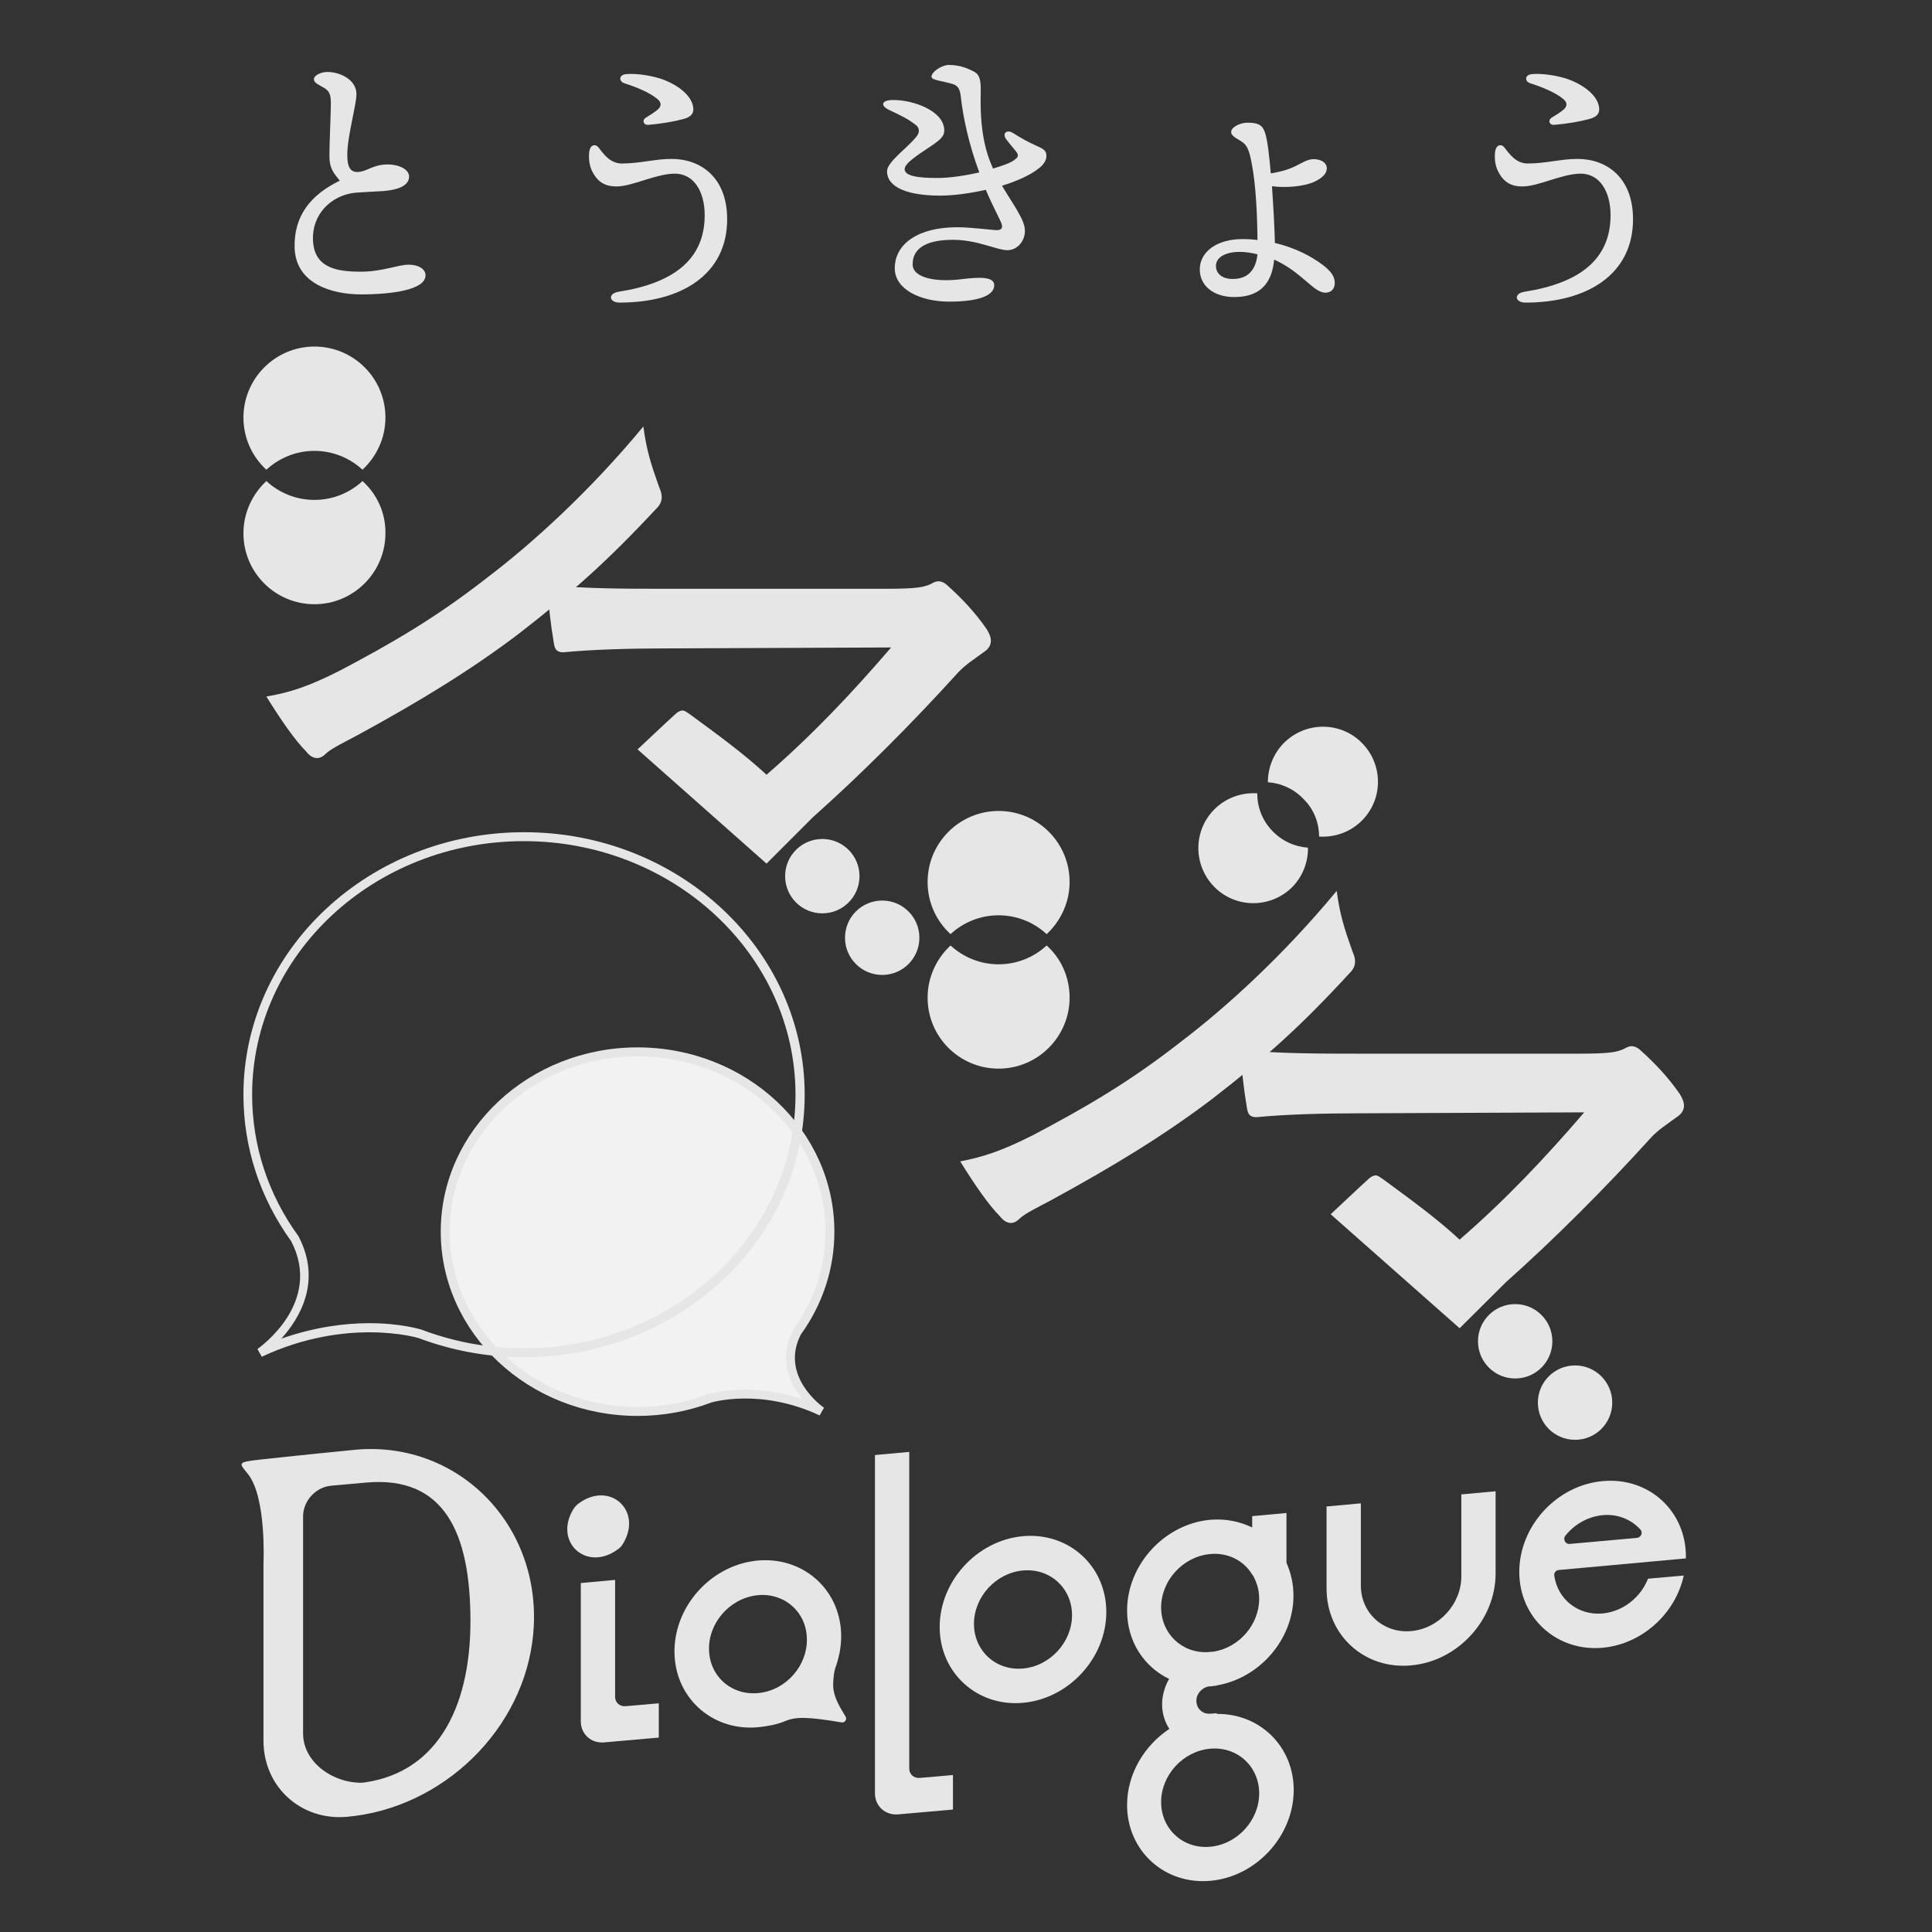 <?xml version="1.0" encoding="utf-8"?>
<!-- Generator: Adobe Illustrator 27.0.1, SVG Export Plug-In . SVG Version: 6.00 Build 0)  -->
<svg version="1.1" id="レイヤー_1" xmlns="http://www.w3.org/2000/svg" xmlns:xlink="http://www.w3.org/1999/xlink" x="0px"
	 y="0px" viewBox="0 0 800 800" style="enable-background:new 0 0 800 800;" xml:space="preserve">
<rect x="0" y="0" width="800" height="800" fill="#333333" stroke="none"/>
<style type="text/css">
	.st0{fill:#E6E6E6;}
	.st1{fill:#F2F2F2;}
</style>
<g>
	<g>
		<g>
			<path class="st0" d="M135.5,29.8c5.5,0,12.1,3.3,12.1,9.2c0,4.4-3.8,17.5-3.8,25.1c0,4.8,1.1,7.3,4.5,7.1c3.5-0.1,6-3,11.9-3.1
				c4.9-0.1,9.2,2,9.2,5c0,3.7-4.4,5.5-10.5,6c-3.1,0.2-8,0.4-11.8,0.7c-9.9,1-18,8.9-17.5,19.7c0.5,11.2,9.3,13,19.8,13
				c8.9,0,15.4-2.9,19.8-2.9c4.1,0,7,1.8,7,4.4c0,6-13.7,7.9-26.8,7.9c-11.6,0-26.9-4.2-27.4-19.2c-0.4-13.3,6.6-22,18.7-27.9
				c-2.7-3.3-4.3-5.2-4.3-10.2c0-5.6,0.6-17.3,0.6-21.8c0-3.6-0.6-5-2.6-6.3c-2.5-1.5-4.4-2.1-4.4-3.7
				C130,31.1,133.1,29.8,135.5,29.8z"/>
			<path class="st0" d="M255.3,77.2c-3.9,0-7.5-1.1-10.1-6.3c-1.3-2.6-1.5-5.6-1.2-8.1c0.4-2.9,2.5-3.3,3.7-1.9
				c1.9,2.3,4.6,6.8,9.8,6.8c7.4,0,13.8-1.9,20.6-1.9c11.9,0,23,7.5,23,25c0,22.9-19.1,34.5-44.5,34.5c-4.5,0-5-3.8-0.4-4.5
				c22.2-3.5,35.6-13,35.6-31.7c0-9.5-4.3-17.2-12.4-17.2C271.3,72,261.9,77.2,255.3,77.2z M273,32.4c7.6,2.4,14.1,7.5,14.1,12.9
				c0,1.9-1.3,3.3-4.2,4c-3.6,1-9.4,2-14.5,2.4c-2,0.1-2.6-1.9-1.1-2.9c2-1.2,3.7-2.3,4.9-3.3c1.8-1.5,1.8-3.1-0.1-4.6
				c-3.3-2.7-8.8-4.9-13.5-6.4c-2.5-0.8-2.4-3.6,0.7-3.8C262.2,30.4,267.5,30.8,273,32.4z"/>
			<path class="st0" d="M433.3,64.6c0,1.8-1.2,3.6-3,5c-3.6,2.9-9.2,5.4-15.4,7.3c4.8,8.1,9.5,14.1,9.5,18.7c0,4.2-3.1,8-7.3,8
				c-4.3,0-12.3-4.3-22.5-4.3c-9.6,0-16.7,2.7-16.7,10.1c0,6.2,11,7.4,20.2,6.2c6.8-0.8,13.6-1.3,13.6,2.5c0,4.1-6,6.8-18.7,6.8
				c-11.9,0-22.5-5.1-22.5-13.8c0-10.2,9.8-17,25.8-17c6,0,14.8,1.2,16.4,1.2c2.1,0,2.7-1,1.9-3c-0.7-1.8-3.8-7.5-6.4-13.7
				c-6.7,1.5-13.5,2.4-18.9,2.4c-13.2,0-22-3.3-22-10.1c0-3.9,8.7-9.8,12.3-14.5c1.2-1.5,1.2-3.3-0.2-4.5c-3.2-2.6-6.8-4.3-11.3-6.4
				c-3.6-1.7-3.3-4.1,1.8-4.1c8.5,0,21.1,4.6,21.1,12.6c0,2.7-2,4.2-7,7.5c-3.7,2.5-9.4,6.1-9.4,8.5c0,2.9,5.4,3.7,13.6,3.7
				c5.1,0,11.6-1,17.3-2.3c-4.3-11.7-6.7-22.5-7.7-31.8c-0.4-3.1-1.4-4.3-3.6-4.9c-3.7-1.1-8.5-1.5-8.5-2.9c0-2.1,4.4-4.9,7.1-4.9
				c3.6,0,6.8,0.8,10.4,2.7c2.5,1.3,3,3.5,2.9,8.6c-0.4,15,1.7,24.1,5.1,31.6c3.6-1.1,6.6-2.1,8.1-3.1c2.1-1.3,2.7-2.1,1.7-3.6
				c-1.5-2-2.7-3.2-4.4-5.5c-1.7-2.3,0.2-4.2,2.9-2.5c3.8,2.4,6.1,3.6,8.9,4.9C431.9,61.6,433.3,62.1,433.3,64.6z"/>
			<path class="st0" d="M552.7,117.2c0,2.4-1.5,4-3.9,4c-4.9,0-9.8-8.6-21.2-13.7c-1,10.5-6.4,15.5-16.6,15.5
				c-8.3,0-14.2-4.6-14.2-11.4c0-7.5,7.3-12.6,17.6-12.6c2.1,0,4.3,0.1,6.3,0.4c-0.1-9.9-0.6-22.9-2.5-32.3c-0.6-3-1.3-6.3-3.3-7.9
				c-2.3-1.8-5.1-2.6-5.1-4.6c0-1.9,3.6-3.8,6.8-3.8c4.6,0,6.3,1.1,7.3,4.4c1,3.2,1.7,9.5,2.3,16.6c3.8-0.6,7.1-1.5,10.2-3
				c2.7-1.3,5-2.9,7.5-2.9c3.2,0,5.5,1.5,5.5,3.8c0,2.1-1.7,3.9-5.2,5.6c-4.3,1.9-11.7,2.6-17.5,1.8c0.6,8.8,1.1,17.9,1.2,23.5
				c8.1,1.9,15,5.4,20.1,9.3C551.3,112.5,552.7,114.6,552.7,117.2z M520.7,105.3c-2.5-0.6-4.9-1-7.3-1c-6.1,0-9.9,2.3-9.9,5.8
				c0,3.3,2.7,5.4,6.8,5.4C516.4,115.6,520,112.1,520.7,105.3z"/>
			<path class="st0" d="M630.4,77.2c-3.9,0-7.5-1.1-10.1-6.3c-1.3-2.6-1.5-5.6-1.2-8.1c0.4-2.9,2.5-3.3,3.7-1.9
				c1.9,2.3,4.6,6.8,9.8,6.8c7.4,0,13.8-1.9,20.6-1.9c11.9,0,23,7.5,23,25c0,22.9-19.1,34.5-44.5,34.5c-4.5,0-5-3.8-0.4-4.5
				c22.2-3.5,35.6-13,35.6-31.7c0-9.5-4.3-17.2-12.4-17.2C646.5,72,637.1,77.2,630.4,77.2z M648.1,32.4c7.6,2.4,14.1,7.5,14.1,12.9
				c0,1.9-1.3,3.3-4.2,4c-3.6,1-9.4,2-14.5,2.4c-2,0.1-2.6-1.9-1.1-2.9c2-1.2,3.7-2.3,4.9-3.3c1.8-1.5,1.8-3.1-0.1-4.6
				c-3.3-2.7-8.8-4.9-13.5-6.4c-2.5-0.8-2.4-3.6,0.7-3.8C637.3,30.4,642.7,30.8,648.1,32.4z"/>
		</g>
	</g>
	<g>
		<path class="st0" d="M500.6,698.3c0.2,0,0.3,0,0.5,0c0.5,0,1-0.1,1.5-0.2l1.2-0.1v-0.1c17.8-3,31.8-19.1,31.8-37.2
			c0-4.9-1.1-9.5-2.9-13.6v-20.6l-14.2,1.3v4.7c-5.1-2.5-11-3.7-17.3-3.2c-19,1.7-34.5,18.6-34.5,37.6c0,12.8,7,23.3,17.4,28.3
			c-1.8,3.2-2.9,6.8-2.9,10.5c0,3.8,1.1,7.3,3,10.2c-10.4,6.9-17.5,18.7-17.5,31.5c0,19,15.5,33.1,34.5,31.4s34.5-18.6,34.5-37.6
			c0-18.1-14.1-31.7-31.8-31.5v-0.3l-2.7,0.2c-3.2,0.3-5.8-2.1-5.8-5.3C495.3,701.5,497.6,698.8,500.6,698.3z M501.1,764.7
			c-11.2,1-20.3-7.3-20.3-18.5c0-11.2,9.1-21.1,20.3-22.1c11.2-1,20.3,7.3,20.3,18.5C521.4,753.8,512.3,763.7,501.1,764.7z
			 M519.5,653.7c1.2,2.5,1.9,5.3,1.9,8.3c0,10.7-8.3,20.2-18.8,21.9l-1.5,0.1c-0.3,0-0.5,0.1-0.8,0.1c-10.8,0.6-19.5-7.6-19.5-18.5
			c0-11.2,9.1-21.1,20.3-22.1c7.4-0.7,13.8,2.7,17.3,8.3C518.4,651.8,518.9,652.3,519.5,653.7z"/>
		<path class="st0" d="M605.1,652.8c0,11.4-9.3,21.6-20.8,22.6c-11.4,1-20.8-7.4-20.8-18.9v-34l-14.2,1.3v34
			c0,19.3,15.7,33.6,35,31.8c19.3-1.7,35-18.8,35-38.1l0-34l-14.2,1.3V652.8z"/>
		<path class="st0" d="M376.5,601.2l-14.2,1.3l0,140.1c0,5.3,4.3,9.1,9.5,8.7l22.8-2V735l-13.8,1.2c-2.4,0.2-4.3-1.5-4.3-3.9
			L376.5,601.2z"/>
		<path class="st0" d="M423.6,636.1c-19,1.7-34.5,18.6-34.5,37.6c0,19,15.5,33.1,34.5,31.4c19-1.7,34.5-18.6,34.5-37.6
			C458.1,648.5,442.6,634.4,423.6,636.1z M423.6,690.9c-11.2,1-20.3-7.3-20.3-18.5c0-11.2,9.1-21.1,20.3-22.1
			c11.2-1,20.3,7.3,20.3,18.5C443.9,680,434.8,689.9,423.6,690.9z"/>
		<g>
			<path class="st0" d="M254.7,654.2l-14.2,1.3l0,57.3c0,5.3,4.3,9.1,9.5,8.7l22.8-2v-14.2l-13.8,1.2c-2.4,0.2-4.3-1.5-4.3-3.9
				L254.7,654.2z"/>
			<path class="st0" d="M258.1,639c8-13.5-5.5-25.8-18.3-16.6c-1,0.7-1.9,1.7-2.5,2.7c-8,13.5,5.5,25.8,18.3,16.6
				C256.7,641,257.5,640.1,258.1,639z"/>
		</g>
		<path class="st0" d="M350.2,710.9c-1.5-2.7-5.4-7.9-5.2-13.7c0.1-3,0.4-4.9,0.9-6.6c0.7-1.8,1.2-3.7,1.6-5.6
			c0-0.1,0.1-0.2,0.1-0.3l0,0c0.5-2.7,0.8-5.4,0.7-8.2c-0.6-19-16.6-32.5-35.6-30.2c-19,2.3-34,19.6-33.4,38.6
			c0.6,19,16.6,32.5,35.6,30.2c3.1-0.4,6.6-0.9,10.4-2.5c4.4-1.8,9.4-1.7,23.1,0.6C349.7,713.5,350.8,712.1,350.2,710.9z M314.5,701
			c-11.2,1.4-20.6-6.6-20.9-17.7c-0.4-11.1,8.4-21.3,19.6-22.7c11.2-1.4,20.6,6.6,20.9,17.7C334.5,689.5,325.7,699.7,314.5,701z"/>
		<path class="st0" d="M109.1,720.8c0,19.1,15.5,33.2,34.6,31.5h0c39.5-3.5,73.5-36.1,77.1-75.8c4.1-45.2-31.8-81.1-75.5-76
			c0,0-16.7,1.6-37.8,3.9c-9.4,1.1-8.6,1.3-4.8,6c7.7,9.7,6.4,36.8,6.4,36.8L109.1,720.8z M194.8,671.3c0,37-14.8,64.2-46.7,67.1
			l3.5-0.3c-12.5,1.1-26.1-7.8-26.1-20.3l0-89.9c0-6.4,5.2-12.1,11.6-12.7l14.5-1.3C184,611,194.8,634.7,194.8,671.3z"/>
		<path class="st0" d="M698.1,645.3C698.1,645.2,698.1,645.2,698.1,645.3c0.4-19.4-15.2-33.8-34.5-32c-19,1.7-34.5,18.6-34.5,37.6
			c0,19,15.5,33.1,34.5,31.4c16.4-1.5,30.2-14.2,33.6-29.9l-14.8,1.3c-3,7.7-10.3,13.6-18.8,14.4c-10.2,0.9-18.6-5.9-20-15.6
			c-0.2-1.2,0.6-2.3,1.9-2.4l38.4-3.5c0,0,0,0,0,0L698.1,645.3z M663.6,627.4c6.3-0.6,11.9,1.8,15.7,6c1.1,1.2,0.2,3.2-1.4,3.4
			l-27.9,2.5c-1.8,0.2-2.9-1.9-1.9-3.3C651.8,631.3,657.4,628,663.6,627.4z"/>
	</g>
	<path class="st1" d="M330.1,551.6c8.6-11.9,13.6-26.2,13.6-41.6c0-41.1-35.7-74.4-79.7-74.4s-79.7,33.3-79.7,74.4
		s35.7,74.4,79.7,74.4c10.6,0,20.7-1.9,29.9-5.4l0,0c0,0,20.8-6.6,46.3,5.4C340.2,584.4,320.3,570.6,330.1,551.6z"/>
	<path class="st0" d="M264,586.3c-45,0-81.5-34.2-81.5-76.3s36.6-76.3,81.5-76.3c45,0,81.5,34.2,81.5,76.3c0,15.3-4.8,30-13.9,42.6
		c-8.8,17.2,8.8,29.8,9.6,30.3l-1.8,3.2c-24.5-11.5-44.8-5.4-45-5.3C284.9,584.4,274.6,586.3,264,586.3z M264,437.4
		c-42.9,0-77.8,32.6-77.8,72.6s34.9,72.6,77.8,72.6c10.1,0,19.9-1.8,29.2-5.3c0.9-0.3,17.5-5.1,39,2c-5.1-6.3-10.1-16.4-3.8-28.5
		l0.1-0.2c8.7-12,13.3-26,13.3-40.5C341.9,470,307,437.4,264,437.4z"/>
	<path class="st0" d="M217,562c-15,0-29.7-2.7-43.6-7.9c-0.2-0.1-29.5-8.9-65,7.7l-1.8-3.2c1.1-0.8,27.1-19.2,14-44.6
		c-13-18-19.8-38.9-19.8-60.7c0-59.9,52.1-108.7,116.2-108.7c64.1,0,116.2,48.7,116.2,108.7S281.1,562,217,562z M152.9,547.9
		c12.9,0,21.1,2.5,21.7,2.7c13.5,5.1,27.7,7.7,42.3,7.7c62,0,112.5-47.1,112.5-105c0-57.9-50.5-105-112.5-105
		c-62.1,0-112.5,47.1-112.5,105c0,21,6.6,41.3,19.2,58.6l0.1,0.2c9.6,18.5,0.4,33.8-7.2,42.2C130.5,549.4,143.1,547.9,152.9,547.9z"
		/>
	<g>
		<g>
			<path class="st0" d="M264,310.3c4.5-4.2,12.1-11.4,16.1-15c0.9-0.7,1.8-1.1,2.5-1.1c0.9,0,1.8,0.7,3.1,1.6
				c11.6,8.5,22.3,16.3,31.7,25c18.8-16.3,35.1-33.5,51.6-52.7l-94.1,0.4c-13,0-29.5,0.4-41.6,1.6c-2.9,0-3.6-1.3-4-4
				c-1.3-7.8-2.2-15.6-2.7-23.9c15.2,1.6,33.3,1.6,48.7,1.6H367c13,0,15.6-0.7,18.5-2c1.1-0.7,2.2-1.1,3.1-1.1
				c1.3,0,2.7,0.7,3.8,1.8c6,5.4,11.2,10.9,16.1,17.9c1.1,1.8,1.8,3.4,1.8,4.9c0,1.8-0.9,3.4-2.9,4.7c-4.7,3.4-7.8,5.4-10.7,8.5
				c-19.2,21.2-40,42-60.1,59.9l-19.2,19.2L264,310.3z"/>
			<circle class="st0" cx="340.5" cy="362.8" r="15.4"/>
			<circle class="st0" cx="365.3" cy="388.3" r="15.4"/>
		</g>
		<g>
			<path class="st0" d="M551,502.8c4.5-4.2,12.1-11.4,16.1-15c0.9-0.7,1.8-1.1,2.5-1.1c0.9,0,1.8,0.7,3.1,1.6
				c11.6,8.5,22.3,16.3,31.7,25c18.8-16.3,35.1-33.5,51.6-52.7l-94.1,0.4c-13,0-29.5,0.4-41.6,1.6c-2.9,0-3.6-1.3-4-4
				c-1.3-7.8-2.2-15.6-2.7-23.9c15.2,1.6,33.3,1.6,48.7,1.6H654c13,0,15.6-0.7,18.5-2c1.1-0.7,2.2-1.1,3.1-1.1
				c1.3,0,2.7,0.7,3.8,1.8c6,5.4,11.2,10.9,16.1,17.9c1.1,1.8,1.8,3.4,1.8,4.9c0,1.8-0.9,3.4-2.9,4.7c-4.7,3.4-7.8,5.4-10.7,8.5
				c-19.2,21.2-40,42-60.1,59.9L604.4,550L551,502.8z"/>
			<circle class="st0" cx="627.4" cy="555.4" r="15.4"/>
			<circle class="st0" cx="652.2" cy="580.8" r="15.4"/>
		</g>
		<g>
			<path class="st0" d="M428,469.9c21.2-11.2,39.5-21.7,61.2-38.7c17.9-13.6,41.8-35.1,64.3-62.3c1.3,9.8,3.1,15.4,6.5,25
				c0.7,1.6,1.1,2.9,1.1,4.2c0,1.8-0.7,3.4-2.5,5.1C537.9,425.7,523.9,438,502,455c-19.4,14.7-40.2,27.5-66.8,42
				c-5.4,2.9-10.7,5.4-13,7.6c-1.3,1.3-2.5,1.8-3.6,1.8c-1.6,0-3.1-0.9-4.5-2.7c-4.7-4.7-10.7-13.4-16.5-22.8
				C407,479.1,414.8,476.6,428,469.9z"/>
			<g>
				<path class="st0" d="M541.6,351c-5.5-0.4-10.9-2.8-14.9-7.1c-4.1-4.3-6.1-9.8-6.1-15.4c-6.1-0.4-12.4,1.6-17.2,6.1
					c-9.2,8.6-9.6,23-1,32.2c8.6,9.2,23,9.6,32.2,1C539.3,363.3,541.7,357.1,541.6,351z"/>
				<path class="st0" d="M546.2,346.4c6.1,0.4,12.4-1.6,17.2-6.1c9.2-8.6,9.6-23,1-32.2c-8.6-9.2-23-9.6-32.2-1
					c-4.8,4.5-7.2,10.7-7.2,16.8c5.5,0.4,10.9,2.8,14.9,7.1C544.2,335.3,546.2,340.9,546.2,346.4z"/>
			</g>
			<g>
				<path class="st0" d="M433.4,391.5c-5.2,4.8-12.2,7.8-19.9,7.8s-14.7-3-19.9-7.8c-5.8,5.4-9.5,13.1-9.5,21.6
					c0,16.3,13.2,29.4,29.4,29.4s29.4-13.2,29.4-29.4C442.9,404.5,439.3,396.8,433.4,391.5z"/>
				<path class="st0" d="M433.4,386.8c5.8-5.4,9.5-13.1,9.5-21.6c0-16.3-13.2-29.4-29.4-29.4s-29.4,13.2-29.4,29.4
					c0,8.6,3.7,16.3,9.5,21.6c5.2-4.8,12.2-7.8,19.9-7.8S428.2,382,433.4,386.8z"/>
			</g>
		</g>
		<g>
			<g>
				<path class="st0" d="M150.1,199.2c-5.2,4.8-12.2,7.8-19.9,7.8s-14.7-3-19.9-7.8c-5.8,5.4-9.5,13.1-9.5,21.6
					c0,16.3,13.2,29.4,29.4,29.4s29.4-13.2,29.4-29.4C159.7,212.2,156,204.5,150.1,199.2z"/>
				<path class="st0" d="M150.1,194.5c5.8-5.4,9.5-13.1,9.5-21.6c0-16.3-13.2-29.4-29.4-29.4s-29.4,13.2-29.4,29.4
					c0,8.6,3.7,16.3,9.5,21.6c5.2-4.8,12.2-7.8,19.9-7.8S144.9,189.7,150.1,194.5z"/>
			</g>
			<path class="st0" d="M140.9,277.6c21.2-11.2,39.5-21.7,61.2-38.7c17.9-13.6,41.8-35.1,64.3-62.3c1.3,9.8,3.1,15.4,6.5,25
				c0.7,1.6,1.1,2.9,1.1,4.2c0,1.8-0.7,3.4-2.5,5.1c-20.8,22.3-34.9,34.6-56.8,51.6c-19.4,14.7-40.2,27.5-66.8,42
				c-5.4,2.9-10.7,5.4-13,7.6c-1.3,1.3-2.5,1.8-3.6,1.8c-1.6,0-3.1-0.9-4.5-2.7c-4.7-4.7-10.7-13.4-16.5-22.8
				C119.9,286.8,127.7,284.3,140.9,277.6z"/>
		</g>
	</g>
</g>
</svg>
